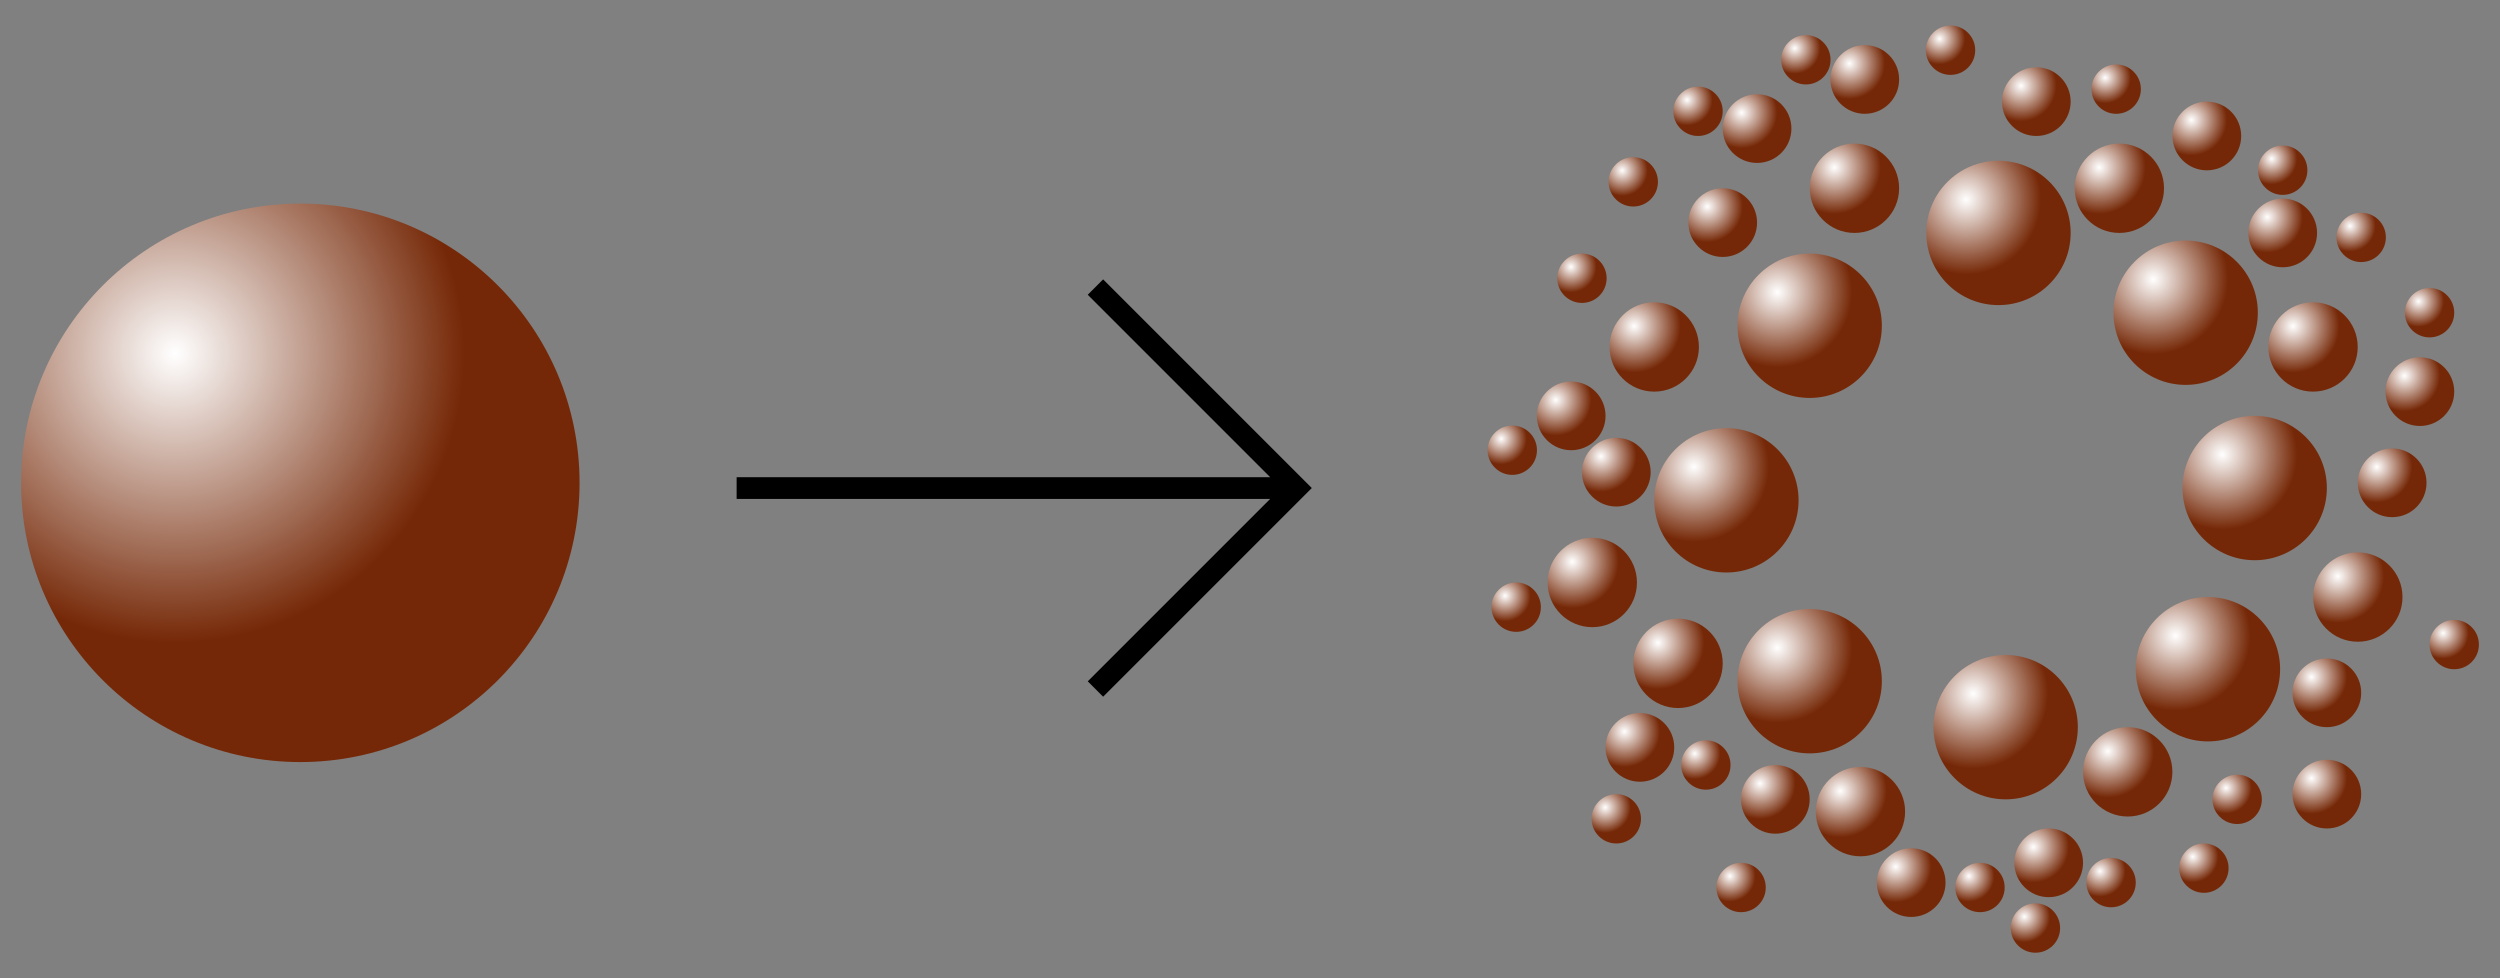 <svg xmlns="http://www.w3.org/2000/svg" xmlns:xlink="http://www.w3.org/1999/xlink" id="a" viewBox="0 0 230 90"><rect x="0" y="0" width="230" height="90" fill="#808080" stroke="none"/><defs><radialGradient id="b" cx="16.1" cy="32.52" r="26.63" fx="16.1" fy="32.52" gradientUnits="userSpaceOnUse"><stop offset="0" stop-color="#fff"/><stop offset="1" stop-color="#752807"/></radialGradient><radialGradient xlink:href="#b" id="c" cx="180.88" cy="18.36" r="6.89" fx="180.88" fy="18.36"/><radialGradient xlink:href="#b" id="d" cx="163.51" cy="26.89" r="6.89" fx="163.51" fy="26.89"/><radialGradient xlink:href="#b" id="e" cx="155.85" cy="42.95" r="6.89" fx="155.85" fy="42.95"/><radialGradient xlink:href="#b" id="f" cx="163.51" cy="59.59" r="6.89" fx="163.51" fy="59.59"/><radialGradient xlink:href="#b" id="g" cx="181.54" cy="63.82" r="6.89" fx="181.54" fy="63.82"/><radialGradient xlink:href="#b" id="h" cx="200.15" cy="58.49" r="6.89" fx="200.15" fy="58.49"/><radialGradient xlink:href="#b" id="i" cx="204.45" cy="41.82" r="6.89" fx="204.45" fy="41.82"/><radialGradient xlink:href="#b" id="j" cx="198.1" cy="25.69" r="6.89" fx="198.1" fy="25.69"/><radialGradient xlink:href="#b" id="k" cx="193.13" cy="15.41" r="4.27" fx="193.13" fy="15.41"/><radialGradient xlink:href="#b" id="l" cx="185.93" cy="7.89" r="3.27" fx="185.93" fy="7.89"/><radialGradient xlink:href="#b" id="m" cx="170.15" cy="5.84" r="3.27" fx="170.15" fy="5.84"/><radialGradient xlink:href="#b" id="n" cx="160.23" cy="10.37" r="3.27" fx="160.23" fy="10.37"/><radialGradient xlink:href="#b" id="o" cx="157.07" cy="19.01" r="3.27" fx="157.07" fy="19.01"/><radialGradient xlink:href="#b" id="p" cx="143.13" cy="36.8" r="3.27" fx="143.13" fy="36.8"/><radialGradient xlink:href="#b" id="q" cx="147.28" cy="41.98" r="3.27" fx="147.28" fy="41.98"/><radialGradient xlink:href="#b" id="r" cx="149.45" cy="67.3" r="3.27" fx="149.45" fy="67.3"/><radialGradient xlink:href="#b" id="s" cx="161.92" cy="72.08" r="3.27" fx="161.92" fy="72.08"/><radialGradient xlink:href="#b" id="t" cx="174.41" cy="79.74" r="3.27" fx="174.41" fy="79.74"/><radialGradient xlink:href="#b" id="u" cx="187.07" cy="77.92" r="3.27" fx="187.07" fy="77.92"/><radialGradient xlink:href="#b" id="v" cx="212.66" cy="71.6" r="3.27" fx="212.66" fy="71.6"/><radialGradient xlink:href="#b" id="w" cx="212.66" cy="62.28" r="3.27" fx="212.66" fy="62.28"/><radialGradient xlink:href="#b" id="x" cx="218.66" cy="42.96" r="3.27" fx="218.66" fy="42.96"/><radialGradient xlink:href="#b" id="y" cx="221.21" cy="34.57" r="3.27" fx="221.21" fy="34.57"/><radialGradient xlink:href="#b" id="z" cx="208.59" cy="19.97" r="3.27" fx="208.59" fy="19.97"/><radialGradient xlink:href="#b" id="aa" cx="201.61" cy="11.04" r="3.27" fx="201.61" fy="11.04"/><radialGradient xlink:href="#b" id="ab" cx="193.68" cy="7.15" r="2.35" fx="193.68" fy="7.15"/><radialGradient xlink:href="#b" id="ac" cx="178.44" cy="3.57" r="2.35" fx="178.44" fy="3.57"/><radialGradient xlink:href="#b" id="ad" cx="165.12" cy="4.44" r="2.35" fx="165.12" fy="4.44"/><radialGradient xlink:href="#b" id="ae" cx="155.21" cy="9.19" r="2.35" fx="155.21" fy="9.19"/><radialGradient xlink:href="#b" id="af" cx="149.24" cy="15.68" r="2.35" fx="149.24" fy="15.68"/><radialGradient xlink:href="#b" id="ag" cx="144.53" cy="24.55" r="2.35" fx="144.53" fy="24.55"/><radialGradient xlink:href="#b" id="ah" cx="138.11" cy="40.37" r="2.35" fx="138.11" fy="40.37"/><radialGradient xlink:href="#b" id="ai" cx="138.47" cy="54.81" r="2.35" fx="138.47" fy="54.81"/><radialGradient xlink:href="#b" id="aj" cx="147.68" cy="74.28" r="2.35" fx="147.68" fy="74.28"/><radialGradient xlink:href="#b" id="ak" cx="155.92" cy="69.33" r="2.35" fx="155.92" fy="69.33"/><radialGradient xlink:href="#b" id="al" cx="159.16" cy="80.6" r="2.35" fx="159.16" fy="80.6"/><radialGradient xlink:href="#b" id="am" cx="181.14" cy="80.6" r="2.35" fx="181.14" fy="80.6"/><radialGradient xlink:href="#b" id="an" cx="186.25" cy="84.33" r="2.35" fx="186.25" fy="84.33"/><radialGradient xlink:href="#b" id="ao" cx="193.2" cy="80.15" r="2.35" fx="193.2" fy="80.15"/><radialGradient xlink:href="#b" id="ap" cx="201.74" cy="78.82" r="2.35" fx="201.74" fy="78.82"/><radialGradient xlink:href="#b" id="aq" cx="204.8" cy="72.49" r="2.35" fx="204.8" fy="72.49"/><radialGradient xlink:href="#b" id="ar" cx="224.77" cy="58.25" r="2.35" fx="224.77" fy="58.25"/><radialGradient xlink:href="#b" id="as" cx="222.5" cy="27.72" r="2.35" fx="222.5" fy="27.72"/><radialGradient xlink:href="#b" id="at" cx="216.21" cy="20.79" r="2.35" fx="216.21" fy="20.79"/><radialGradient xlink:href="#b" id="au" cx="208.99" cy="14.61" r="2.35" fx="208.99" fy="14.61"/><radialGradient xlink:href="#b" id="av" cx="168.76" cy="15.41" r="4.27" fx="168.76" fy="15.41"/><radialGradient xlink:href="#b" id="aw" cx="150.34" cy="30.01" r="4.27" fx="150.34" fy="30.01"/><radialGradient xlink:href="#b" id="ax" cx="144.65" cy="51.68" r="4.27" fx="144.65" fy="51.68"/><radialGradient xlink:href="#b" id="ay" cx="152.53" cy="59.13" r="4.27" fx="152.53" fy="59.13"/><radialGradient xlink:href="#b" id="az" cx="169.31" cy="72.77" r="4.27" fx="169.31" fy="72.77"/><radialGradient xlink:href="#b" id="ba" cx="193.91" cy="69.11" r="4.27" fx="193.91" fy="69.11"/><radialGradient xlink:href="#b" id="bb" cx="215.07" cy="53.02" r="4.27" fx="215.07" fy="53.02"/><radialGradient xlink:href="#b" id="bc" cx="210.96" cy="30.01" r="4.27" fx="210.96" fy="30.01"/><style>.df{fill:none;stroke:#000;stroke-miterlimit:10;stroke-width:2px}</style></defs><circle cx="27.63" cy="44.42" r="25.69" style="fill:url(#b)"/><circle cx="183.86" cy="21.43" r="6.64" style="fill:url(#c)"/><circle cx="166.49" cy="29.97" r="6.64" style="fill:url(#d)"/><circle cx="158.83" cy="46.03" r="6.64" style="fill:url(#e)"/><circle cx="166.49" cy="62.67" r="6.64" style="fill:url(#f)"/><circle cx="184.52" cy="66.9" r="6.64" style="fill:url(#g)"/><circle cx="203.13" cy="61.57" r="6.64" style="fill:url(#h)"/><circle cx="207.43" cy="44.9" r="6.64" style="fill:url(#i)"/><circle cx="201.08" cy="28.77" r="6.64" style="fill:url(#j)"/><circle cx="194.98" cy="17.32" r="4.11" style="fill:url(#k)"/><circle cx="187.34" cy="9.35" r="3.16" style="fill:url(#l)"/><circle cx="171.56" cy="7.31" r="3.16" style="fill:url(#m)"/><circle cx="161.65" cy="11.83" r="3.16" style="fill:url(#n)"/><circle cx="158.49" cy="20.48" r="3.16" style="fill:url(#o)"/><circle cx="144.55" cy="38.26" r="3.16" style="fill:url(#p)"/><circle cx="148.7" cy="43.44" r="3.16" style="fill:url(#q)"/><circle cx="150.87" cy="68.76" r="3.16" style="fill:url(#r)"/><circle cx="163.33" cy="73.54" r="3.16" style="fill:url(#s)"/><circle cx="175.83" cy="81.2" r="3.16" style="fill:url(#t)"/><circle cx="188.48" cy="79.38" r="3.16" style="fill:url(#u)"/><circle cx="214.07" cy="73.06" r="3.16" style="fill:url(#v)"/><circle cx="214.07" cy="63.74" r="3.16" style="fill:url(#w)"/><circle cx="220.08" cy="44.42" r="3.16" style="fill:url(#x)"/><circle cx="222.63" cy="36.03" r="3.16" style="fill:url(#y)"/><circle cx="210.01" cy="21.43" r="3.16" style="fill:url(#z)"/><circle cx="203.03" cy="12.51" r="3.16" style="fill:url(#aa)"/><circle cx="194.69" cy="8.2" r="2.27" style="fill:url(#ab)"/><circle cx="179.45" cy="4.62" r="2.27" style="fill:url(#ac)"/><circle cx="166.14" cy="5.5" r="2.27" style="fill:url(#ad)"/><circle cx="156.22" cy="10.24" r="2.27" style="fill:url(#ae)"/><circle cx="150.26" cy="16.73" r="2.27" style="fill:url(#af)"/><circle cx="145.54" cy="25.6" r="2.27" style="fill:url(#ag)"/><circle cx="139.13" cy="41.42" r="2.27" style="fill:url(#ah)"/><circle cx="139.49" cy="55.86" r="2.27" style="fill:url(#ai)"/><circle cx="148.7" cy="75.33" r="2.27" style="fill:url(#aj)"/><circle cx="156.94" cy="70.38" r="2.27" style="fill:url(#ak)"/><circle cx="160.18" cy="81.65" r="2.27" style="fill:url(#al)"/><circle cx="182.16" cy="81.65" r="2.27" style="fill:url(#am)"/><circle cx="187.26" cy="85.38" r="2.27" style="fill:url(#an)"/><circle cx="194.22" cy="81.2" r="2.27" style="fill:url(#ao)"/><circle cx="202.76" cy="79.87" r="2.27" style="fill:url(#ap)"/><circle cx="205.82" cy="73.54" r="2.27" style="fill:url(#aq)"/><circle cx="225.79" cy="59.3" r="2.27" style="fill:url(#ar)"/><circle cx="223.52" cy="28.77" r="2.27" style="fill:url(#as)"/><circle cx="217.23" cy="21.84" r="2.27" style="fill:url(#at)"/><circle cx="210.01" cy="15.66" r="2.27" style="fill:url(#au)"/><circle cx="170.61" cy="17.32" r="4.11" style="fill:url(#av)"/><circle cx="152.19" cy="31.92" r="4.11" style="fill:url(#aw)"/><circle cx="146.49" cy="53.59" r="4.11" style="fill:url(#ax)"/><circle cx="154.38" cy="61.03" r="4.11" style="fill:url(#ay)"/><circle cx="171.16" cy="74.67" r="4.11" style="fill:url(#az)"/><circle cx="195.75" cy="71.01" r="4.11" style="fill:url(#ba)"/><circle cx="216.92" cy="54.93" r="4.11" style="fill:url(#bb)"/><circle cx="212.8" cy="31.92" r="4.11" style="fill:url(#bc)"/><path d="m100.78 26.41 18.49 18.49-18.49 18.49M67.77 44.9h51.5" class="df"/></svg>